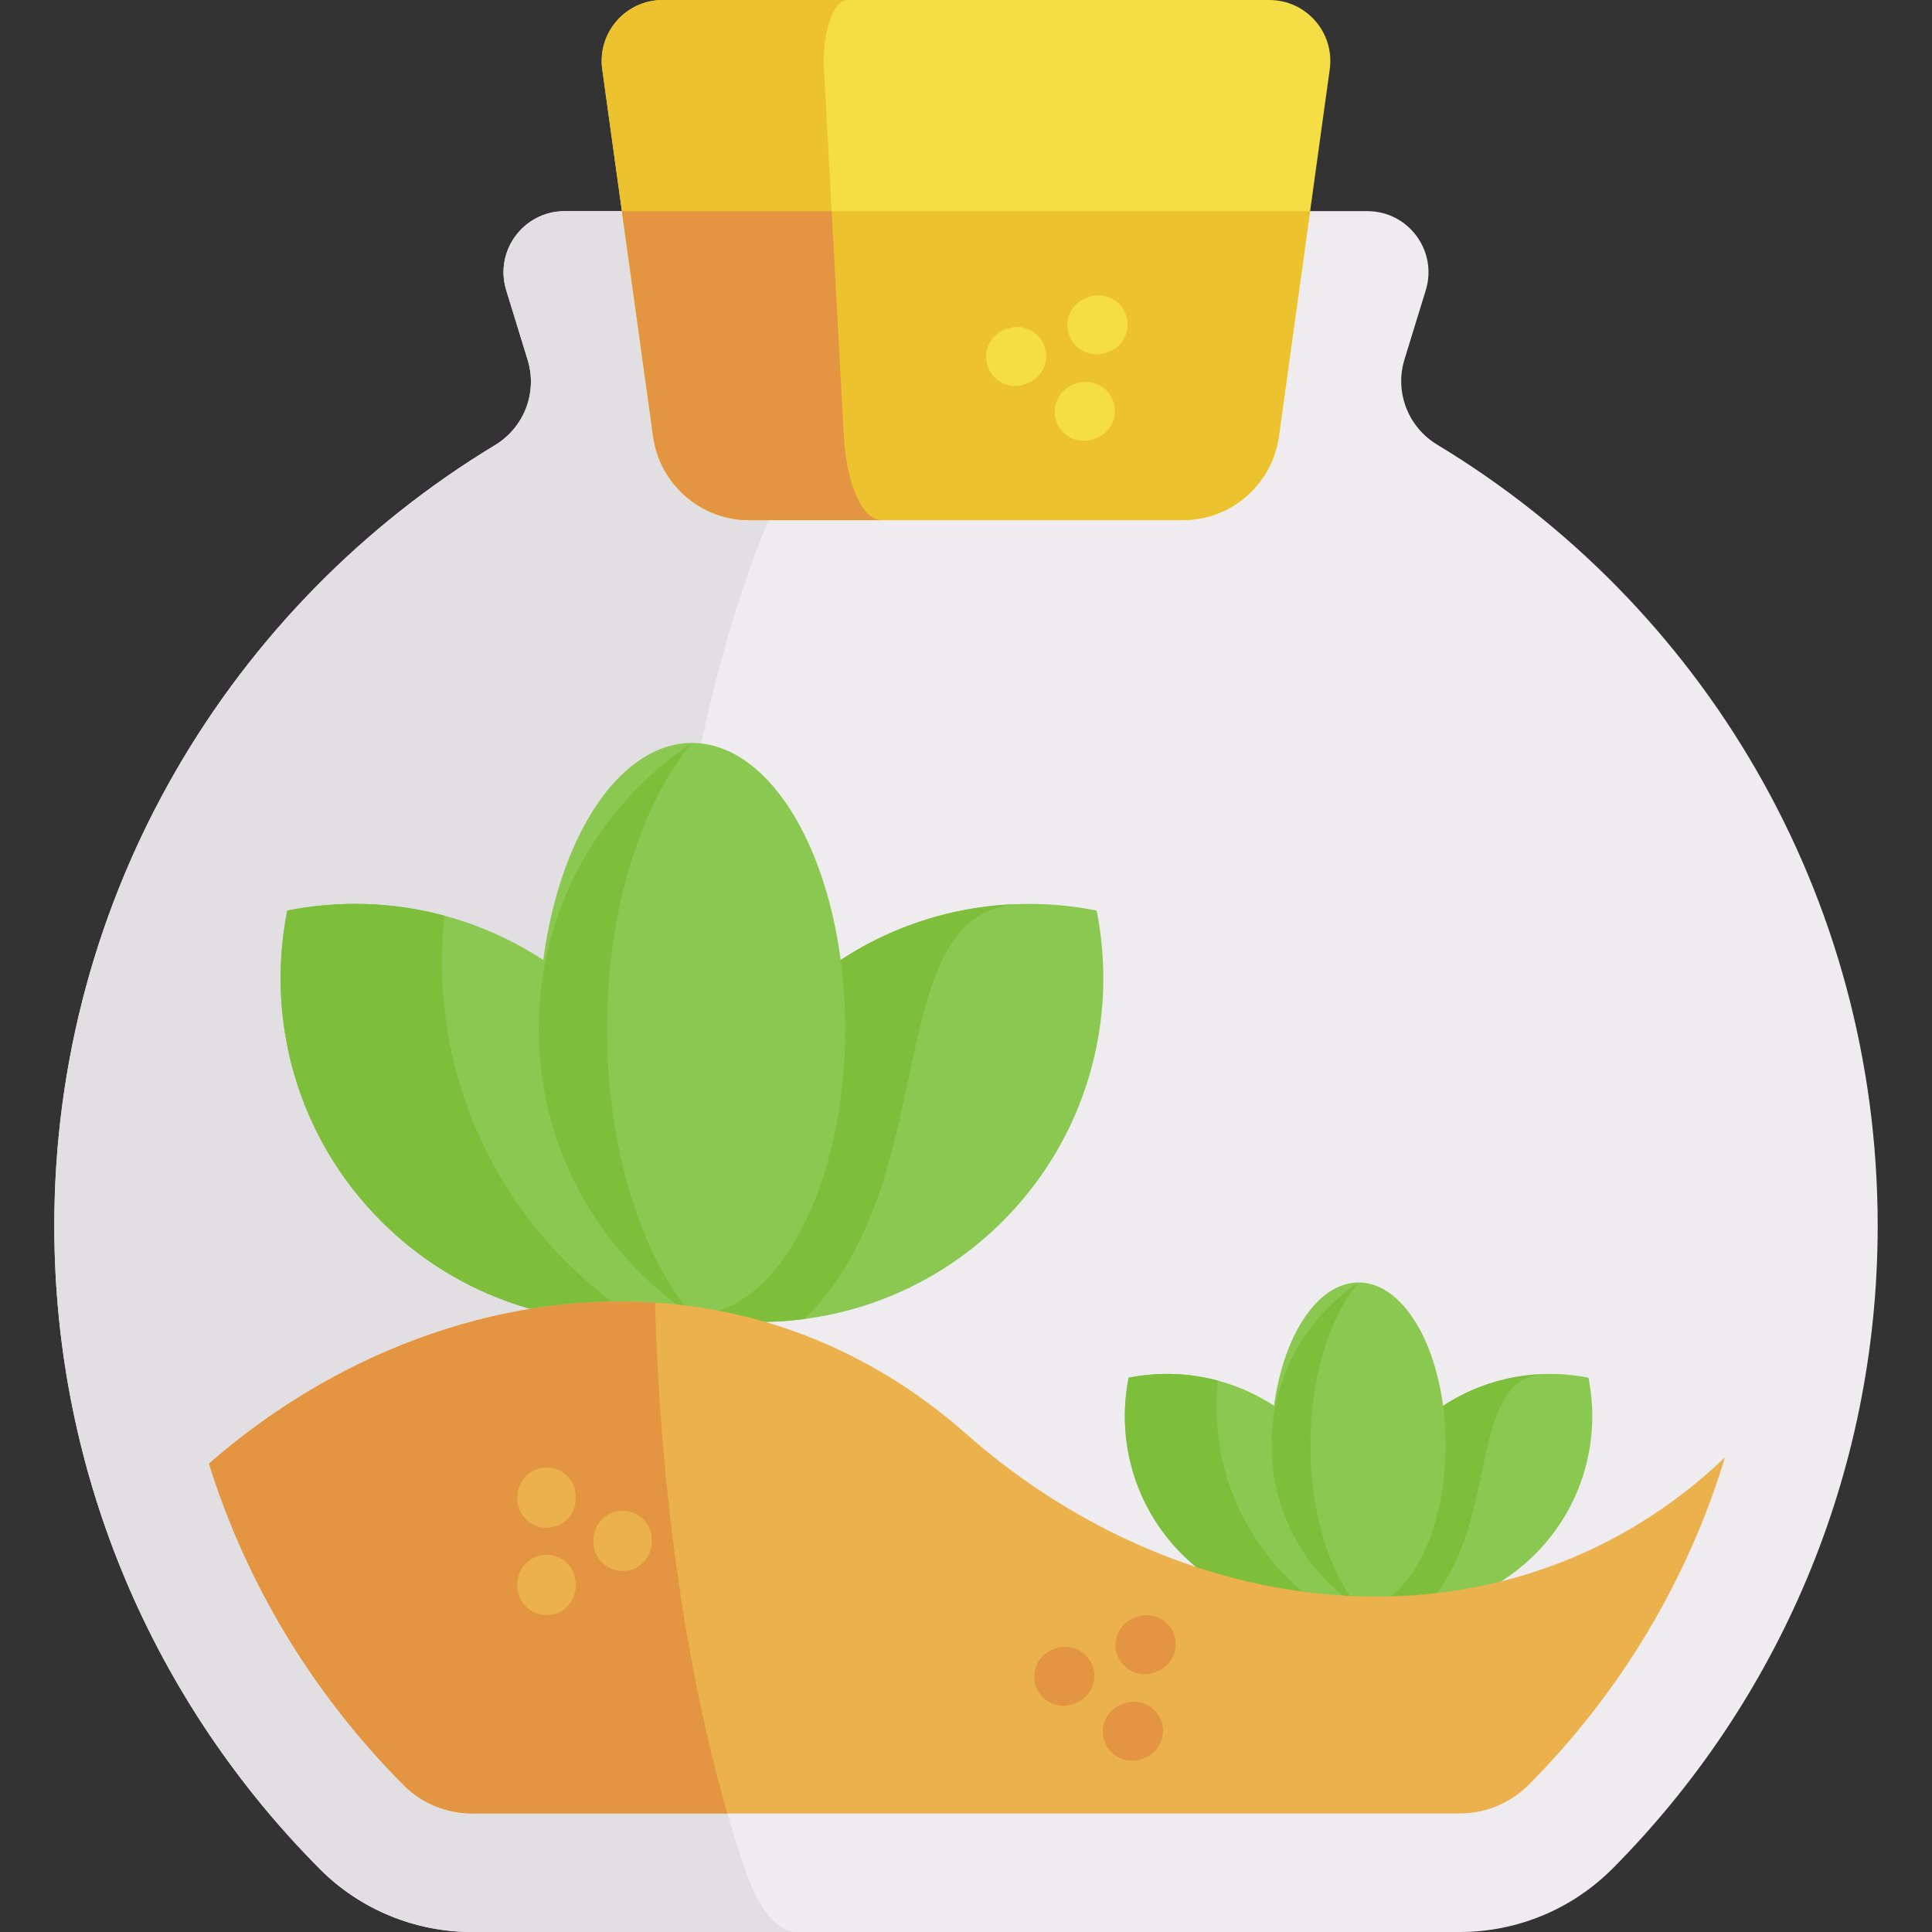 <svg id="Capa_1" enable-background="new 0 0 512 512" height="512" viewBox="0 0 512 512" width="512" xmlns="http://www.w3.org/2000/svg"><rect x="0" y="0" width="512" height="512" fill="#333333" stroke="none"/><g><path d="m372.201 95.264 5.642-18.347c3.203-10.416-4.586-20.96-15.483-20.96h-212.72c-10.898 0-18.687 10.544-15.483 20.96l5.682 18.479c2.652 8.625-.947 17.909-8.669 22.578-69.987 42.318-116.779 119.135-116.779 206.888 0 66.536 26.894 126.787 70.405 170.479 10.662 10.705 25.194 16.659 40.303 16.659h261.799c15.206 0 29.784-6.069 40.501-16.856 43.396-43.675 70.209-103.845 70.21-170.281 0-88-46.693-164.773-116.719-207.009-7.734-4.665-11.343-13.957-8.689-22.59z" fill="#efecef"/><g><path d="m406.814 411.892c-8.384 8.384-18.934 13.29-29.849 14.712-5.629.743-11.35.552-16.93-.562-3.274-16.398 1.441-34.071 14.15-46.779 9.547-9.547 21.894-14.585 34.393-15.108 4.143-.181 8.306.142 12.386.958 3.274 16.392-1.441 34.07-14.15 46.779z" fill="#8bc852"/><path d="m408.578 364.155c-20.365 2.174-10.481 41.742-31.613 62.449-5.629.743-11.35.552-16.93-.562-3.274-16.398 1.441-34.071 14.15-46.779 9.548-9.548 21.895-14.585 34.393-15.108z" fill="#7dbe3b"/><path d="m360.035 426.042c-2.536.503-5.101.821-7.676.943-14.067.679-28.359-4.349-39.103-15.093-12.714-12.709-17.429-30.386-14.15-46.779 7.818-1.564 15.924-1.309 23.649.767 8.472 2.272 16.481 6.733 23.131 13.383 12.708 12.708 17.423 30.381 14.149 46.779z" fill="#8bc852"/><path d="m341.097 417.999c3.479 3.484 7.261 6.479 11.262 8.985-14.067.679-28.359-4.349-39.103-15.093-12.714-12.709-17.429-30.386-14.15-46.779 7.818-1.564 15.924-1.309 23.649.767-2.018 18.582 4.094 37.877 18.342 52.12z" fill="#7dbe3b"/><ellipse cx="360.035" cy="382.957" fill="#8bc852" rx="23.073" ry="43.085"/><path d="m347.247 382.956c0 17.976 5.082 33.807 12.787 43.085-13.911-9.279-23.072-25.109-23.072-43.085s9.161-33.807 23.072-43.085c-7.705 9.279-12.787 25.11-12.787 43.085z" fill="#7dbe3b"/></g><path d="m214.291 76.918 1.948 18.474c.911 8.63-.325 17.909-2.964 22.58-23.962 42.322-39.976 119.142-39.976 206.895 0 66.535 9.206 126.787 24.099 170.47 3.645 10.714 8.619 16.663 13.793 16.663h-86.089c-15.113 0-29.639-5.949-40.3-16.663-43.516-43.683-70.41-103.935-70.41-170.47 0-87.754 46.794-164.574 116.785-206.895 7.719-4.671 11.321-13.95 8.661-22.58l-5.676-18.474c-3.205-10.421 4.587-20.957 15.479-20.957h69.949c-3.728 0-6.399 10.536-5.299 20.957z" fill="#e2dfe2"/><g><path d="m265.719 323.647c-14.758 14.758-33.326 23.393-52.539 25.896-9.908 1.307-19.979.972-29.8-.989-5.762-28.863 2.537-59.97 24.907-82.34 16.805-16.805 38.538-25.672 60.538-26.592 7.293-.318 14.621.249 21.802 1.686 5.761 28.854-2.539 59.97-24.908 82.339z" fill="#8bc852"/><path d="m268.824 239.622c-35.846 3.827-18.448 73.473-55.644 109.921-9.908 1.307-19.979.972-29.8-.989-5.762-28.863 2.537-59.97 24.907-82.34 16.804-16.805 38.537-25.672 60.537-26.592z" fill="#7dbe3b"/><path d="m183.379 348.554c-4.464.886-8.979 1.445-13.511 1.66-24.76 1.195-49.916-7.654-68.829-26.566-22.378-22.37-30.677-53.486-24.907-82.34 13.761-2.752 28.029-2.305 41.626 1.35 14.913 3.999 29.009 11.851 40.714 23.556 22.37 22.369 30.669 53.477 24.907 82.34z" fill="#8bc852"/><path d="m150.044 334.398c6.124 6.132 12.78 11.404 19.824 15.816-24.76 1.195-49.916-7.654-68.829-26.566-22.378-22.37-30.677-53.486-24.907-82.34 13.761-2.752 28.029-2.305 41.626 1.35-3.551 32.707 7.208 66.67 32.286 91.74z" fill="#7dbe3b"/><ellipse cx="183.378" cy="272.716" fill="#8bc852" rx="40.612" ry="75.837"/><path d="m160.87 272.716c0 31.641 8.944 59.506 22.507 75.838-24.485-16.332-40.611-44.197-40.611-75.838s16.126-59.506 40.611-75.838c-13.563 16.332-22.507 44.197-22.507 75.838z" fill="#7dbe3b"/></g><path d="m457.125 386.24c-9.834 32.383-27.502 62.084-52.009 86.759-4.797 4.818-11.426 7.582-18.213 7.582h-261.806c-6.776 0-13.353-2.702-18.035-7.415-24.193-24.287-41.725-53.454-51.685-85.272 32.927-28.874 75.857-45.443 118.21-42.688 28.853 1.885 57.434 12.725 82.412 34.75 59.582 52.553 144.802 59.989 201.126 6.284z" fill="#eab14d"/><path d="m192.753 480.581h-67.656c-6.776 0-13.353-2.702-18.035-7.415-24.193-24.287-41.725-53.454-51.685-85.272 32.927-28.874 75.857-45.443 118.21-42.688 1.467 51.381 8.431 98.185 19.166 135.375z" fill="#e49542"/><path d="m352.394 18.389-5.202 37.571-8.272 59.678c-1.762 12.733-12.64 22.211-25.487 22.211h-114.866c-12.846 0-23.725-9.478-25.487-22.211l-8.272-59.678-5.202-37.571c-1.349-9.725 6.202-18.389 16.019-18.389h160.75c9.817 0 17.368 8.664 16.019 18.389z" fill="#f4dd45"/><path d="m347.192 55.959-8.272 59.678c-1.762 12.733-12.64 22.211-25.487 22.211h-114.866c-12.846 0-23.725-9.478-25.487-22.211l-8.272-59.678z" fill="#ecc32e"/><path d="m233.594 137.849h-35.016c-12.846 0-23.735-9.478-25.487-22.2l-8.272-59.689-5.213-37.571c-1.349-9.725 6.202-18.389 16.019-18.389h48.995c-3.832 0-6.768 8.664-6.253 18.389l2.029 37.571 3.235 59.689c.691 12.722 4.945 22.2 9.963 22.2z" fill="#ecc32e"/><g fill="#eab14d"><path d="m144.848 404.887c-4.268 0-7.726-3.459-7.726-7.726v-.524c0-4.267 3.459-7.726 7.726-7.726 4.268 0 7.726 3.459 7.726 7.726v.524c0 4.266-3.458 7.726-7.726 7.726z"/><path d="m165.002 416.329c-4.268 0-7.726-3.459-7.726-7.726v-.524c0-4.267 3.459-7.726 7.726-7.726s7.726 3.459 7.726 7.726v.524c0 4.266-3.458 7.726-7.726 7.726z"/><path d="m144.848 428.018c-4.268 0-7.726-3.459-7.726-7.726v-.524c0-4.267 3.459-7.726 7.726-7.726 4.268 0 7.726 3.459 7.726 7.726v.524c0 4.266-3.458 7.726-7.726 7.726z"/></g><g fill="#e49542"><path d="m303.362 443.676c-3.095 0-6.015-1.872-7.203-4.929-1.546-3.977.425-8.455 4.402-10l.488-.19c3.978-1.545 8.455.426 10 4.402 1.546 3.977-.425 8.455-4.402 10.001l-.488.19c-.92.356-1.866.526-2.797.526z"/><path d="m299.996 466.606c-3.095 0-6.015-1.872-7.203-4.929-1.546-3.977.425-8.455 4.402-10l.488-.19c3.979-1.545 8.456.426 10 4.402 1.546 3.977-.425 8.455-4.402 10.001l-.488.19c-.92.356-1.866.526-2.797.526z"/><path d="m281.802 452.053c-3.095 0-6.015-1.872-7.203-4.929-1.546-3.977.425-8.455 4.402-10l.488-.19c3.979-1.545 8.455.426 10 4.402 1.546 3.977-.425 8.455-4.402 10.001l-.488.19c-.92.356-1.867.526-2.797.526z"/></g><g fill="#f4dd45"><path d="m290.605 93.909c-3.095 0-6.015-1.872-7.203-4.929-1.546-3.977.425-8.455 4.402-10.001l.488-.19c3.979-1.545 8.455.426 10 4.402 1.546 3.977-.425 8.455-4.402 10.001l-.488.19c-.92.357-1.867.527-2.797.527z"/><path d="m287.237 116.839c-3.097 0-6.018-1.874-7.205-4.934-1.543-3.978.431-8.454 4.409-9.997l.489-.19c3.978-1.544 8.455.432 9.997 4.409 1.543 3.978-.431 8.454-4.409 9.997l-.489.19c-.917.356-1.863.525-2.792.525z"/><path d="m269.043 102.286c-3.095 0-6.015-1.872-7.203-4.929-1.546-3.977.425-8.455 4.402-10.001l.488-.19c3.979-1.546 8.455.425 10 4.402 1.546 3.977-.425 8.455-4.402 10.001l-.488.19c-.919.357-1.866.527-2.797.527z"/></g><path d="m233.594 137.849h-35.016c-12.846 0-23.735-9.478-25.487-22.2l-8.272-59.689h55.578l3.235 59.689c.69 12.722 4.944 22.2 9.962 22.2z" fill="#e49542"/></g></svg>